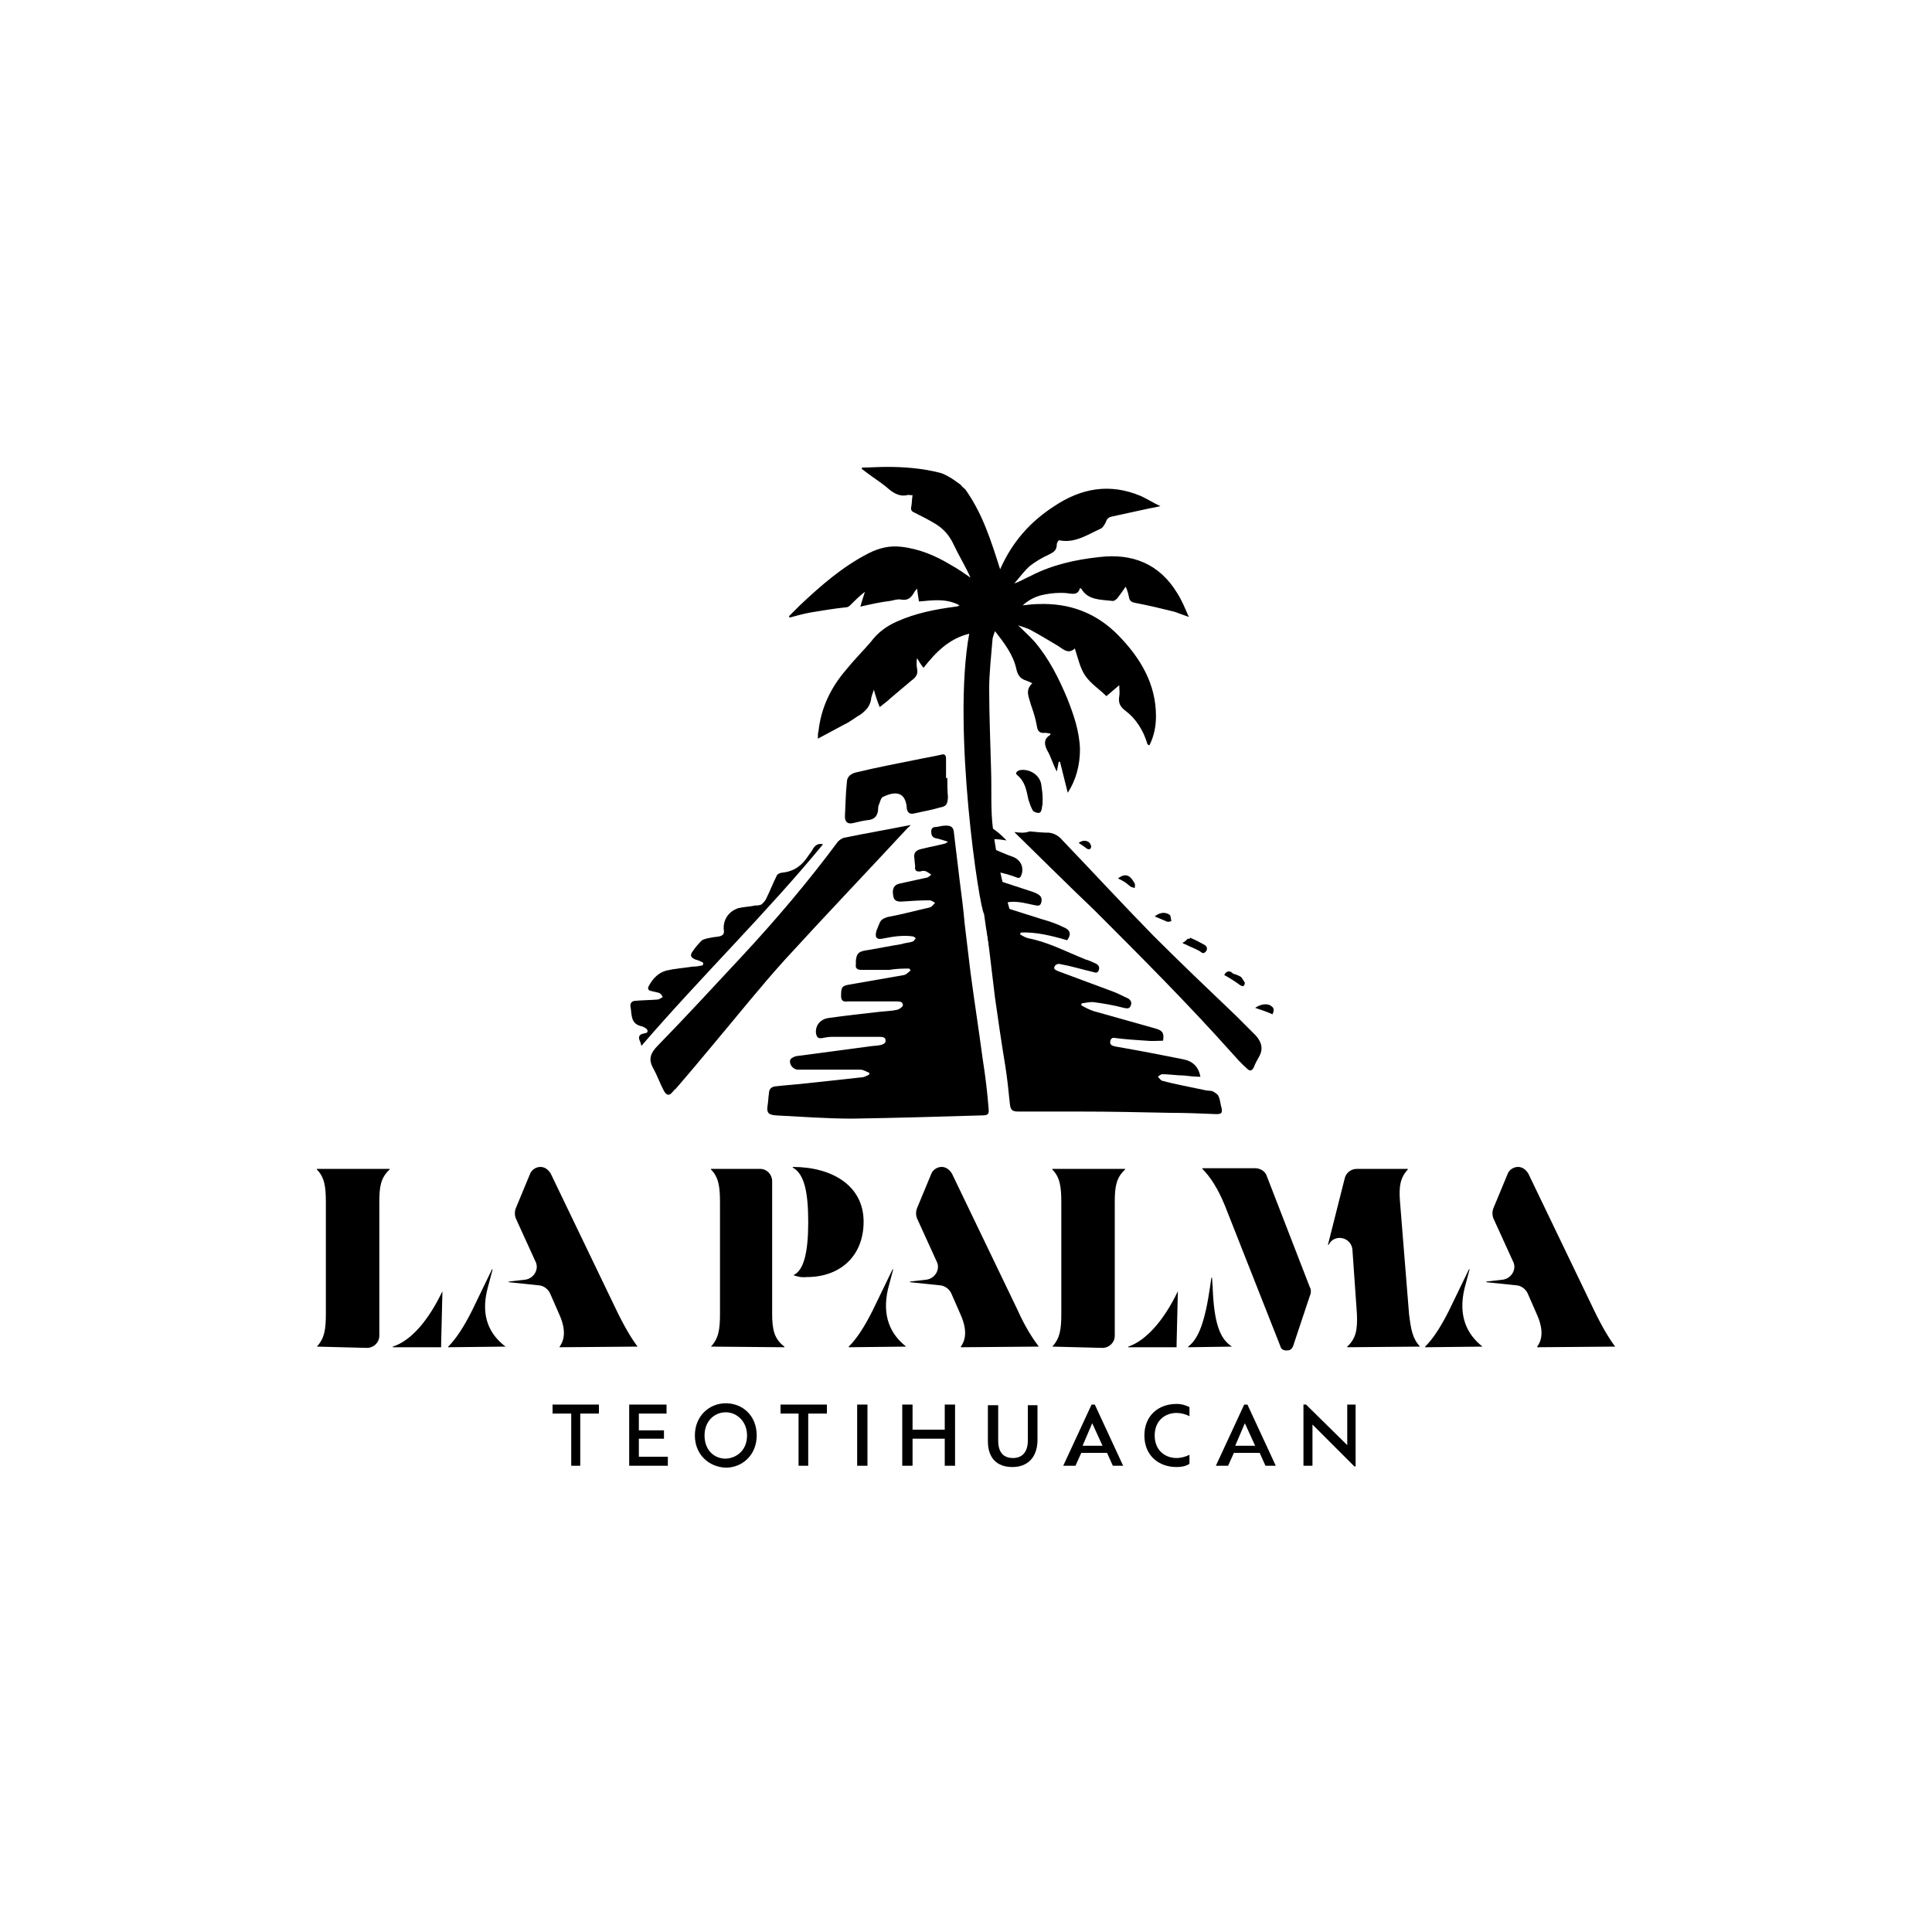 <svg xmlns="http://www.w3.org/2000/svg" xmlns:xlink="http://www.w3.org/1999/xlink" id="Capa_1" x="0px" y="0px" viewBox="0 0 300 300" style="enable-background:new 0 0 300 300;" xml:space="preserve"> <g> <g> <g> <g> <path d="M141.2,150.4c0.1,0.1,0.1,0.2,0.2,0.3c-0.3,0.2-0.6,0.6-1,0.7c-2.9,0.5-5.8,1-8.6,1.5c-1.1,0.2-1.2,0.4-1.2,1.9 c0.1,0.9,0.7,0.7,1.2,0.7c2.5,0,5,0,7.5,0c0.5,0,0.9,0.1,0.9,0.6c0,0.2-0.5,0.6-0.9,0.7c-0.9,0.2-1.7,0.2-2.6,0.3 c-2.7,0.3-5.4,0.6-8.2,1c-1.1,0.2-1.9,1.1-1.8,2.3c0.1,0.5,0.2,0.9,0.9,0.8c0.5-0.1,1.1-0.2,1.6-0.2c2.5,0,4.9,0,7.4,0 c0.5,0,0.9,0.1,0.9,0.5c0.1,0.5-0.4,0.7-0.9,0.8c-0.5,0.1-1.2,0.1-1.7,0.2c-3.7,0.5-7.5,1-11.3,1.5c-0.3,0.1-0.8,0.3-0.9,0.6 c-0.2,0.7,0.5,1.5,1.2,1.5c3.3,0,6.5,0,9.7,0c0.5,0,0.9,0.3,1.4,0.5c0,0.1,0,0.2-0.1,0.3c-0.4,0.2-0.8,0.4-1.2,0.4 c-2.8,0.3-5.5,0.6-8.3,0.9c-1.7,0.2-3.4,0.3-5.1,0.5c-0.6,0.1-0.9,0.5-0.9,1.1c-0.1,0.6-0.1,1.2-0.2,1.8 c-0.2,1.2,0.1,1.5,1.3,1.6c4,0.2,7.9,0.5,11.8,0.5c6.7-0.1,13.4-0.3,20.1-0.5c1.1,0,1.2-0.2,1.1-1.2c-0.2-2.5-0.5-5-0.9-7.5 c-0.6-4.5-1.3-9-1.9-13.5c-0.3-2.5-0.6-5-0.9-7.5c-0.2-2.3-0.5-4.6-0.8-6.9c-0.3-2.5-0.6-5-0.9-7.5c-0.1-0.7-0.5-0.9-1.2-0.9 c-0.5,0-0.9,0.1-1.4,0.2c-0.5,0-0.9,0.1-0.9,0.7c0,0.5,0.1,1,0.9,1.1c0.5,0.1,1,0.3,1.7,0.5c-0.3,0.2-0.4,0.3-0.5,0.3 c-1.2,0.3-2.3,0.5-3.5,0.8c-1,0.2-1.4,0.6-1.2,1.6c0,0.4,0.1,0.8,0.1,1.1c-0.1,0.7,0.2,0.9,0.9,0.8c0.2-0.1,0.5-0.1,0.8,0 c0.2,0.1,0.5,0.3,0.8,0.5c-0.2,0.2-0.5,0.5-0.8,0.5c-1.4,0.3-2.7,0.6-4.1,0.9c-0.9,0.2-1.2,0.8-1,1.9c0.1,0.7,0.5,0.9,1.2,0.9 c1.5-0.1,3-0.2,4.4-0.2c0.3,0,0.6,0.2,0.9,0.4c-0.2,0.2-0.5,0.6-0.8,0.7c-2.2,0.5-4.4,1.1-6.6,1.5c-0.6,0.2-1,0.4-1.2,0.9 c-0.2,0.4-0.3,0.8-0.5,1.2c-0.3,1.1,0,1.5,1.2,1.2c1.5-0.3,3-0.5,4.4-0.3c0.2,0,0.4,0.2,0.5,0.3c-0.2,0.2-0.3,0.5-0.5,0.5 c-0.5,0.2-1.2,0.2-1.7,0.4c-1.9,0.3-3.8,0.7-5.7,1c-1,0.2-1.3,0.5-1.4,1.6c0,0.2,0,0.4,0,0.6c-0.1,0.5,0.2,0.8,0.8,0.8 c1.5,0,3,0,4.4,0C139.3,150.4,140.3,150.4,141.2,150.4z"></path> <path d="M156.3,130.5c-0.5-0.5-0.9-0.9-1.4-1.3c-0.9-0.7-1.8-1.3-3-1.5c-0.9-0.1-1.1,0.1-0.9,1c0.2,1.4,0.5,2.8,0.7,4.1 c0.5,4,1.1,8.1,1.6,12.1c0.4,3.3,0.8,6.7,1.2,10c0.5,3.5,1,7,1.6,10.6c0.3,1.9,0.5,3.8,0.7,5.8c0.1,1,0.3,1.3,1.3,1.3 c3.1,0,6.3,0,9.4,0c4.7,0,9.5,0.1,14.2,0.2c2.4,0,4.7,0.1,7.2,0.2c0.8,0,0.9-0.2,0.8-0.9c-0.2-0.6-0.2-1.3-0.5-1.9 c-0.1-0.3-0.5-0.5-0.8-0.7c-0.4-0.2-0.8-0.1-1.2-0.2c-2.3-0.5-4.6-0.9-6.8-1.5c-0.2-0.1-0.4-0.4-0.6-0.6 c0.2-0.2,0.5-0.4,0.7-0.4c1.1,0,2.2,0.2,3.3,0.2c0.9,0.1,1.7,0.2,2.6,0.2c-0.3-1.6-1.2-2.4-2.6-2.7c-3.5-0.7-7.1-1.4-10.6-2 c-0.4-0.1-0.9-0.2-0.8-0.8s0.5-0.6,0.9-0.5c1.6,0.2,3.2,0.3,4.7,0.4c0.9,0.1,1.8,0,2.6,0c0.2-1.2-0.1-1.6-1.2-1.9 c-3.2-0.9-6.4-1.8-9.6-2.7c-0.6-0.2-1.2-0.5-1.9-0.9c0-0.1,0-0.2,0.1-0.3c0.5-0.1,1.2-0.2,1.7-0.2c1.6,0.2,3.3,0.5,4.8,0.9 c0.5,0.1,0.9,0.2,1.1-0.4c0.2-0.5-0.1-0.9-0.5-1.1c-0.7-0.3-1.4-0.7-2.2-1c-2.9-1.1-5.7-2.1-8.6-3.2c-0.4-0.2-0.8-0.3-0.5-0.8 c0.1-0.2,0.5-0.4,0.8-0.3c1.7,0.3,3.3,0.8,5,1.2c0.4,0.1,0.8,0.3,1-0.2c0.2-0.5,0-0.9-0.5-1.1c-0.5-0.2-1-0.5-1.5-0.6 c-3-1.2-5.8-2.7-8.9-3.3c-0.5-0.1-0.9-0.4-1.3-0.6c0-0.1,0.1-0.2,0.1-0.3c2.4-0.1,4.8,0.5,7.2,1.2c0.7-0.9,0.5-1.6-0.5-2 c-1-0.5-2.1-0.9-3.2-1.2c-1.9-0.6-3.8-1.2-5.7-1.8c-0.3-0.1-0.5-0.4-0.8-0.6c1.9-0.8,3.7-0.1,5.4,0.2c0.5,0.1,0.7-0.1,0.8-0.5 c0.2-0.8-0.2-1.2-1.3-1.6c-1.9-0.6-3.9-1.3-5.8-1.9c-0.4-0.2-0.8-0.2-0.6-0.8c0.2-0.5,0.6-0.5,0.9-0.4c1,0.2,2.1,0.5,3.1,0.9 c0.2,0.1,0.5-0.1,0.5-0.2c0.6-1.2,0.1-2.5-1.1-3c-1.4-0.5-2.7-1.1-4.1-1.7c-0.3-0.2-0.6-0.5-0.9-0.6c0.1-0.1,0.1-0.2,0.2-0.3 C154,130.2,155.1,130.3,156.3,130.5z"></path> <path d="M141.4,128.1c-3.5,0.7-7,1.3-10.4,2c-0.3,0.1-0.6,0.3-0.9,0.6c-4.6,6.2-9.6,12.1-14.9,17.8c-4.3,4.6-8.6,9.3-13,13.8 c-1.2,1.2-1.6,2.2-0.7,3.7c0.6,1.1,1,2.3,1.6,3.4c0.4,0.7,0.8,0.8,1.3,0.2c0.2-0.2,0.3-0.4,0.5-0.5c2-2.3,4-4.7,6-7.1 c3.7-4.4,7.2-8.8,11-13c6.3-6.9,12.8-13.7,19.1-20.5C141.2,128.4,141.3,128.2,141.4,128.1z"></path> <path d="M157.5,129.2c4.2,4.1,8.3,8.2,12.4,12.1c7.2,7.2,14.4,14.4,21.2,22c0.8,0.9,1.6,1.8,2.5,2.6c0.5,0.5,0.8,0.4,1.1-0.2 c0.2-0.5,0.5-1.1,0.8-1.6c0.7-1.2,0.4-2.3-0.5-3.3c-1-1-2.1-2.1-3.1-3.1c-4.3-4.1-8.6-8.2-12.8-12.4c-4.8-4.9-9.5-10-14.2-14.9 c-0.5-0.6-1.2-1-2-1.1c-1,0-1.9-0.1-3-0.2C159,129.4,158.4,129.3,157.5,129.2z"></path> <path d="M127.8,131.1c-0.8-0.2-1.2,0.2-1.5,0.6c-0.2,0.4-0.5,0.8-0.8,1.2c-0.9,1.4-2.1,2.4-4,2.6c-0.3,0-0.8,0.2-0.9,0.5 c-0.6,1.2-1.1,2.5-1.7,3.7c-0.2,0.3-0.4,0.5-0.6,0.7c-0.3,0.2-0.7,0.2-1,0.2c-0.9,0.2-1.7,0.2-2.6,0.4c-1.6,0.5-2.5,1.9-2.3,3.5 c0.1,0.5-0.2,0.8-0.7,0.9c-0.5,0.1-0.9,0.1-1.3,0.2c-0.5,0.1-1.2,0.2-1.5,0.5c-0.5,0.5-1,1.1-1.4,1.7s-0.2,0.9,0.5,1.2 c0.4,0.1,0.9,0.3,1.2,0.5c0,0.2,0,0.2-0.1,0.4c-0.5,0.1-1,0.2-1.6,0.2c-1.3,0.2-2.7,0.3-4,0.6c-1.2,0.3-2.1,1.2-2.7,2.3 c-0.3,0.5-0.2,0.8,0.4,0.9c0.4,0.1,0.9,0.2,1.2,0.3c0.2,0.1,0.4,0.4,0.5,0.6c-0.2,0.2-0.5,0.3-0.7,0.4c-1.2,0.1-2.3,0.1-3.5,0.2 c-0.5,0-0.9,0.3-0.8,0.9c0.1,0.5,0.1,1,0.2,1.5c0.2,1,0.7,1.4,1.7,1.6c0.2,0.1,0.6,0.3,0.7,0.5c0.2,0.5-0.2,0.5-0.6,0.6 c-0.6,0.1-0.8,0.5-0.6,1c0.1,0.2,0.2,0.5,0.3,0.9C109,151.5,118.9,141.9,127.8,131.1z"></path> <path d="M147.1,120.8c-0.1,0-0.1,0-0.2,0c0-1,0-2,0-3c0-0.5-0.2-0.8-0.8-0.6c-1.3,0.3-2.6,0.5-4,0.8c-3,0.6-6.1,1.2-9,1.9 c-1,0.2-1.6,0.7-1.6,1.6c-0.2,1.8-0.2,3.5-0.3,5.3c0,0.9,0.5,1.2,1.3,1s1.7-0.4,2.6-0.5c0.7-0.2,1-0.5,1.2-1.2 c0.1-0.4,0-0.9,0.2-1.2c0.2-0.5,0.3-1.1,0.7-1.2c1.9-0.9,3.4-0.7,3.6,1.7v0.1c0.1,0.7,0.5,1,1.2,0.8c1.3-0.3,2.6-0.5,3.9-0.9 c1.1-0.2,1.2-0.5,1.3-1.6C147.1,122.7,147.1,121.8,147.1,120.8z"></path> <path d="M161.9,124.1L161.9,124.1c0-0.8-0.1-1.5-0.2-2.2c-0.2-1.6-1.9-2.6-3.4-2.3c-0.5,0.2-0.7,0.5-0.3,0.8 c1.2,1,1.4,2.4,1.7,3.8c0.2,0.6,0.4,1.2,0.7,1.7c0.2,0.2,0.7,0.4,1,0.3c0.2,0,0.4-0.5,0.4-0.9 C161.9,125,161.9,124.6,161.9,124.1z"></path> <path d="M184.8,145.6c0,0.1-0.1,0.1-0.1,0.2c-0.1,0-0.2-0.1-0.3,0c-0.2,0.2-0.5,0.5-0.8,0.6c0.2,0.2,0.5,0.2,0.8,0.4 c0.6,0.3,1.2,0.5,1.9,0.9c0.3,0.2,0.5,0.5,0.9,0.1c0.4-0.4,0.2-0.9-0.2-1.1C186.3,146.3,185.5,145.9,184.8,145.6z"></path> <path d="M190.1,151.4c0.9,0.5,1.7,1,2.5,1.6c0.2,0.1,0.5,0.2,0.5,0.1c0.2-0.2,0.2-0.5,0.2-0.5c-0.2-0.3-0.4-0.7-0.6-0.9 c-0.3-0.2-0.8-0.4-1.2-0.5C190.9,150.6,190.4,150.8,190.1,151.4z"></path> <path d="M173.6,136.4c0.4,0.2,0.8,0.4,1.1,0.6s0.6,0.5,0.9,0.7c0.2,0.1,0.4,0.1,0.6,0.2c0-0.2,0.1-0.5,0-0.7 C175.5,135.9,174.8,135.5,173.6,136.4z"></path> <path d="M197.6,157.5c0.2-0.5,0.3-0.9-0.1-1.2c-0.5-0.5-1.6-0.5-2.6,0.2C195.8,156.8,196.7,157.1,197.6,157.5z"></path> <path d="M179.3,142.3c0.7,0.3,1.2,0.5,1.9,0.8c0.2,0.1,0.5,0,0.7-0.1c-0.1-0.3-0.1-0.6-0.2-0.9 C181,141.6,180.2,141.6,179.3,142.3z"></path> <path d="M167.5,130.9c0.5,0.3,0.9,0.6,1.3,0.9c0.2,0.1,0.4,0.1,0.5,0c0.1-0.1,0.2-0.4,0.1-0.5 C169.2,130.5,168.2,130.3,167.5,130.9z"></path> </g> <g> <path d="M150.5,98.4c-3.2,0.8-5.2,2.9-7.1,5.3c-0.4-0.5-0.7-1-1-1.5c-0.1,0.5-0.1,1.1,0,1.6c0.2,0.9-0.2,1.4-0.9,1.9 c-1.1,0.9-2.1,1.8-3.2,2.7c-0.5,0.5-1.1,0.9-1.7,1.4c-0.4-1-0.7-1.9-0.9-2.7c-0.2,0.5-0.3,0.9-0.4,1.2c-0.1,1.2-0.7,1.9-1.6,2.6 c-0.9,0.5-1.7,1.2-2.6,1.6c-1.3,0.7-2.6,1.4-4.1,2.2c0-0.5,0-0.9,0.1-1.2c0.4-3.6,1.9-6.7,4.2-9.4c1.2-1.5,2.6-2.9,3.9-4.4 c1.1-1.5,2.5-2.5,4.1-3.2c2.9-1.3,6-1.9,9.1-2.3c0.2,0,0.4-0.1,0.6-0.2c-2-1.1-4.1-0.8-6.3-0.6c-0.1-0.6-0.2-1.2-0.3-2 c-0.2,0.2-0.3,0.4-0.4,0.5c-0.5,0.9-1,1.4-2.1,1.2c-0.5-0.1-1.1,0.1-1.6,0.2c-1.6,0.2-3,0.5-4.7,0.9c0.2-0.8,0.5-1.6,0.7-2.3 c-0.9,0.7-1.6,1.4-2.3,2.1c-0.2,0.2-0.4,0.3-0.6,0.3c-1.9,0.2-3.7,0.5-5.5,0.8c-1.1,0.2-2.2,0.5-3.3,0.8c0-0.1-0.1-0.2-0.1-0.2 c0.5-0.5,1.2-1.2,1.7-1.7c3.3-3.1,6.6-6,10.7-8.1c1.6-0.8,3.2-1.2,5-1c2.8,0.3,5.4,1.4,7.7,2.8c1.1,0.6,2.1,1.3,3.1,2 c-0.8-1.8-1.8-3.4-2.6-5.1c-0.6-1.3-1.4-2.3-2.6-3.1c-1.1-0.7-2.3-1.3-3.5-1.9c-0.5-0.2-0.6-0.5-0.5-0.9 c0.1-0.5,0.1-1.2,0.2-1.8c-0.4,0-0.7-0.1-0.9,0c-1,0.2-1.8-0.2-2.6-0.8c-1-0.9-2.1-1.6-3.2-2.4c-0.4-0.3-0.8-0.6-1.2-0.9 c0-0.1,0.1-0.2,0.1-0.2c1.2,0,2.5-0.1,3.8-0.1c2.7,0,5.4,0.2,8.2,0.9c1.3,0.3,3.3,1.9,3.3,1.9s0.1,0.2,0.7,0.7 c2.7,3.8,4,8,5.4,12.4c1.9-4.3,4.7-7.4,8.4-9.8c4.2-2.8,8.6-3.6,13.4-1.6c1.1,0.5,2,1.1,3.1,1.6c-2.6,0.5-5.1,1.1-7.5,1.6 c-0.5,0.1-0.8,0.3-1,0.9c-0.2,0.4-0.5,0.9-0.8,1c-2,0.9-4,2.3-6.4,1.8c-0.1,0-0.1,0.1-0.2,0.1c-0.1,0.2-0.2,0.4-0.2,0.5 c0,0.9-0.4,1.2-1.2,1.6c-1.1,0.5-2.1,1.1-3,1.8c-0.9,0.8-1.6,1.8-2.4,2.7c0.9-0.3,1.7-0.8,2.6-1.2c3.3-1.7,6.9-2.5,10.6-2.9 c5.1-0.6,9.3,1,12.1,5.6c0.7,1.1,1.2,2.3,1.8,3.7c-0.9-0.3-1.6-0.6-2.2-0.8c-2-0.5-4.1-1-6.2-1.4c-0.5-0.1-0.8-0.3-0.9-0.9 c-0.1-0.5-0.2-0.9-0.5-1.6c-0.5,0.7-0.9,1.3-1.3,1.8c-0.2,0.2-0.5,0.5-0.9,0.4c-1.7-0.2-3.7-0.1-4.7-1.9c0,0-0.1,0-0.2-0.1 c-0.3,1.2-1.2,0.9-2.1,0.8c-1.1-0.1-2.3,0-3.3,0.2c-1.2,0.2-2.4,0.7-3.5,1.7c0.9-0.1,1.7-0.2,2.4-0.2c4.9-0.2,9.1,1.4,12.5,4.9 c3.4,3.5,5.8,7.5,5.8,12.5c0,1.6-0.3,3.1-1,4.5c-0.2,0-0.2,0-0.2,0c-0.1-0.2-0.2-0.2-0.2-0.4c-0.6-1.9-1.7-3.7-3.3-4.9 c-0.8-0.6-1.2-1.2-1-2.3c0.1-0.5,0-1,0-1.7c-0.7,0.6-1.3,1.1-2,1.7c-1.1-1.1-2.4-1.9-3.3-3.2c-0.8-1.2-1.1-2.7-1.6-4.2 c-1,0.9-1.7,0.2-2.6-0.4c-1.5-0.9-3-1.8-4.5-2.6c-0.5-0.2-1.1-0.4-1.7-0.6c0.9,0.9,1.8,1.7,2.6,2.6c2.2,2.6,3.7,5.6,5,8.7 c1,2.5,1.9,5.1,2,7.9c0,2.5-0.6,4.8-1.9,6.8c-0.4-1.6-0.8-3.2-1.2-4.8c-0.1,0-0.1,0-0.2,0c-0.1,0.5-0.2,1-0.3,1.5 c-0.6-1.1-0.9-2.3-1.5-3.3c-0.5-1-0.5-1.8,0.5-2.4c0,0,0-0.1,0-0.2c-0.2,0-0.5-0.1-0.8-0.1c-0.9,0.1-1.2-0.3-1.3-1.1 c-0.2-1.1-0.5-2.1-0.9-3.2c-0.3-1.2-1-2.3,0.2-3.4c-0.4-0.2-0.6-0.3-0.9-0.4c-1-0.3-1.4-0.9-1.6-1.9c-0.5-2.2-1.9-4-3.3-5.8 c-0.2,0.6-0.4,1-0.4,1.5c-0.2,2.5-0.5,5-0.5,7.5c0,4.2,0.2,8.5,0.3,12.7c0.1,3-0.1,6.1,0.3,9.1c1.1,9,4,17.6,7.1,26 c0.5,1.2,0.9,2.3,1.4,3.6c-3.7,1.1-6.6,2.6-6.6,2.3c-0.9-5.4-2.6-13.4-3.3-18.8C152.1,141.2,147.8,113.1,150.5,98.4z"></path> </g> </g> </g> <g> <path d="M88.7,227.6v-8.1h-2.9v-1.4h7.2v1.4h-2.9v8.1H88.7z"></path> <path d="M97.7,227.6v-9.5h5.8v1.4h-4.3v2.6h3.9v1.3h-3.9v2.8h4.5v1.4H97.7L97.7,227.6z"></path> <path d="M107.9,222.9c0-3,2.2-5,4.8-5s4.8,1.9,4.8,5c0,3-2.2,5-4.8,5C110.1,227.8,107.9,225.9,107.9,222.9z M116,222.9 c0-2.2-1.6-3.6-3.3-3.6c-1.8,0-3.3,1.4-3.3,3.6c0,2.3,1.5,3.6,3.3,3.6C114.5,226.4,116,225.1,116,222.9z"></path> <path d="M124,227.6v-8.1h-2.8v-1.4h7.2v1.4h-2.9v8.1H124z"></path> <path d="M133.1,227.6v-9.5h1.6v9.5H133.1z"></path> <path d="M140.1,227.6v-9.5h1.6v3.9h5v-3.9h1.6v9.5h-1.6v-4.2h-5v4.2H140.1z"></path> <path d="M157.2,227.8c-2.4,0-3.8-1.4-3.8-4v-5.6h1.6v5.5c0,1.8,0.8,2.7,2.3,2.7c1.4,0,2.3-0.9,2.3-2.7v-5.5h1.5v5.6 C161,226.4,159.5,227.8,157.2,227.8L157.2,227.8z"></path> <path d="M165.1,227.6l4.4-9.5h0.5l4.4,9.5h-1.6l-0.9-2h-4l-0.9,2H165.1z M168.1,224.5h3.1l-1.6-3.5L168.1,224.5z"></path> <path d="M182.7,227.8c-2.8,0-5-1.8-5-4.9c0-3.1,2.2-4.9,5-4.9c0.8,0,1.4,0.2,2,0.5v1.4c-0.6-0.3-1.3-0.5-2-0.5 c-1.8,0-3.4,1.2-3.4,3.5c0,2.3,1.6,3.5,3.4,3.5c0.7,0,1.4-0.2,2-0.5v1.4C184.1,227.7,183.4,227.8,182.7,227.8L182.7,227.8z"></path> <path d="M188.8,227.6l4.4-9.5h0.5l4.4,9.5h-1.6l-0.9-2h-4l-0.9,2H188.8z M191.8,224.5h3.1l-1.6-3.5L191.8,224.5z"></path> <path d="M209.1,218.1h1.4v9.6h-0.2l-6.5-6.5v6.4h-1.4v-9.5h0.4l6.4,6.3V218.1z"></path> </g> <g> <path d="M49.2,209.1c1.2-1.3,1.4-2.7,1.4-5.1v-17.3c0-2.4-0.2-3.9-1.4-5.1v-0.1h11.3v0.1c-1.4,1.3-1.6,2.7-1.6,5.1v20.7 c0,1.1-0.9,1.9-1.9,1.9L49.2,209.1L49.2,209.1z M68.7,200.5L68.7,200.5l-0.2,8.2v0.5h-7.5v-0.1C63.8,208.2,66.5,205.1,68.7,200.5z "></path> <path d="M78.5,209.1L78.5,209.1l-8.9,0.1v-0.1c1.2-1.2,2.4-3,3.7-5.6l3.1-6.4h0.1l-0.8,3C74.6,204.4,76,207.2,78.5,209.1z M99,209.1L99,209.1l-12.1,0.1v-0.1c0.8-1.1,1-2.7-0.1-5.1l-1.4-3.2c-0.3-0.6-0.9-1.1-1.6-1.2l-4.8-0.5V199l2.6-0.3 c1.3-0.2,2.1-1.6,1.6-2.7l-3.1-6.8c-0.2-0.5-0.2-1.1,0-1.6l2.2-5.3c0.2-0.6,0.9-1.1,1.6-1.1l0,0c0.7,0,1.2,0.4,1.6,1l10.2,21.2 C97,206.1,98.1,207.9,99,209.1z"></path> <path d="M110.4,209.1c1.2-1.3,1.4-2.7,1.4-5.1v-17.3c0-2.4-0.2-3.9-1.4-5.1v-0.1h7.6c1.1,0,1.9,0.9,1.9,1.9V204 c0,2.4,0.3,3.9,1.9,5.1v0.1L110.4,209.1L110.4,209.1z M123.2,198L123.2,198c1.6-0.7,2.3-3.5,2.3-8.2c0-4.7-0.6-7.5-2.4-8.5v-0.1 c6.1,0,11,2.9,11,8.5c0,5.4-3.7,8.6-8.8,8.6C124.4,198.4,123.7,198.2,123.2,198z"></path> <path d="M140.7,209.1L140.7,209.1l-8.9,0.1v-0.1c1.2-1.2,2.4-3,3.7-5.6l3.1-6.4h0.1l-0.8,3C136.9,204.4,138.3,207.2,140.7,209.1z M161.3,209.1L161.3,209.1l-12.1,0.1v-0.1c0.8-1.1,1-2.7-0.1-5.1l-1.4-3.2c-0.3-0.6-0.9-1.1-1.6-1.2l-4.8-0.5V199l2.6-0.3 c1.3-0.2,2.1-1.6,1.6-2.7l-3.1-6.8c-0.2-0.5-0.2-1.1,0-1.6l2.2-5.3c0.2-0.6,0.9-1.1,1.6-1.1l0,0c0.7,0,1.2,0.4,1.6,1l10.2,21.2 C159.2,206.1,160.4,207.9,161.3,209.1z"></path> <path d="M163.4,209.1c1.2-1.3,1.4-2.7,1.4-5.1v-17.3c0-2.4-0.2-3.9-1.4-5.1v-0.1h11.3v0.1c-1.4,1.3-1.6,2.7-1.6,5.1v20.7 c0,1.1-0.9,1.9-1.9,1.9L163.4,209.1L163.4,209.1z M182.9,200.5L182.9,200.5l-0.2,8.2v0.5h-7.5v-0.1 C177.9,208.2,180.7,205.1,182.9,200.5z"></path> <path d="M191.3,209.1L191.3,209.1l-6.8,0.1v-0.1c1.6-1.2,2.6-3.8,3.4-9.3l0.2-1.4h0.1l0.1,1.4 C188.5,205.4,189.4,207.9,191.3,209.1z M203.4,201.2l-2.6,7.8c-0.2,0.5-0.5,0.7-1,0.7l0,0c-0.5,0-0.9-0.2-1-0.7l-8.6-21.8 c-1.1-2.7-2.3-4.5-3.5-5.7v-0.1h8.2c0.8,0,1.6,0.5,1.8,1.2l6.7,17.3C203.6,200.2,203.6,200.8,203.4,201.2z M220.5,209.1 L220.5,209.1l-11.3,0.1v-0.1c1.4-1.3,1.6-2.7,1.5-5.1l-0.7-10c-0.2-1.9-2.8-2.5-3.7-0.7l0,0h-0.1l2.6-10.3c0.2-0.9,1-1.5,1.9-1.5 h7.9v0.1c-1.2,1.3-1.4,2.7-1.2,5.1l1.4,17.4C219.1,206.4,219.3,207.8,220.5,209.1z"></path> <path d="M230.2,209.1L230.2,209.1l-8.9,0.1v-0.1c1.2-1.2,2.4-3,3.7-5.6l3.1-6.4h0.1l-0.8,3C226.4,204.4,227.8,207.2,230.2,209.1z M250.8,209.1L250.8,209.1l-12.1,0.1v-0.1c0.8-1.1,1-2.7-0.1-5.1l-1.4-3.2c-0.3-0.6-0.9-1.1-1.6-1.2l-4.8-0.5V199l2.6-0.3 c1.3-0.2,2.1-1.6,1.6-2.7l-3.1-6.8c-0.2-0.5-0.2-1.1,0-1.6l2.2-5.3c0.2-0.6,0.9-1.1,1.6-1.1l0,0c0.7,0,1.2,0.4,1.6,1l10.2,21.2 C248.8,206.1,249.9,207.9,250.8,209.1z"></path> </g> </g> </svg>